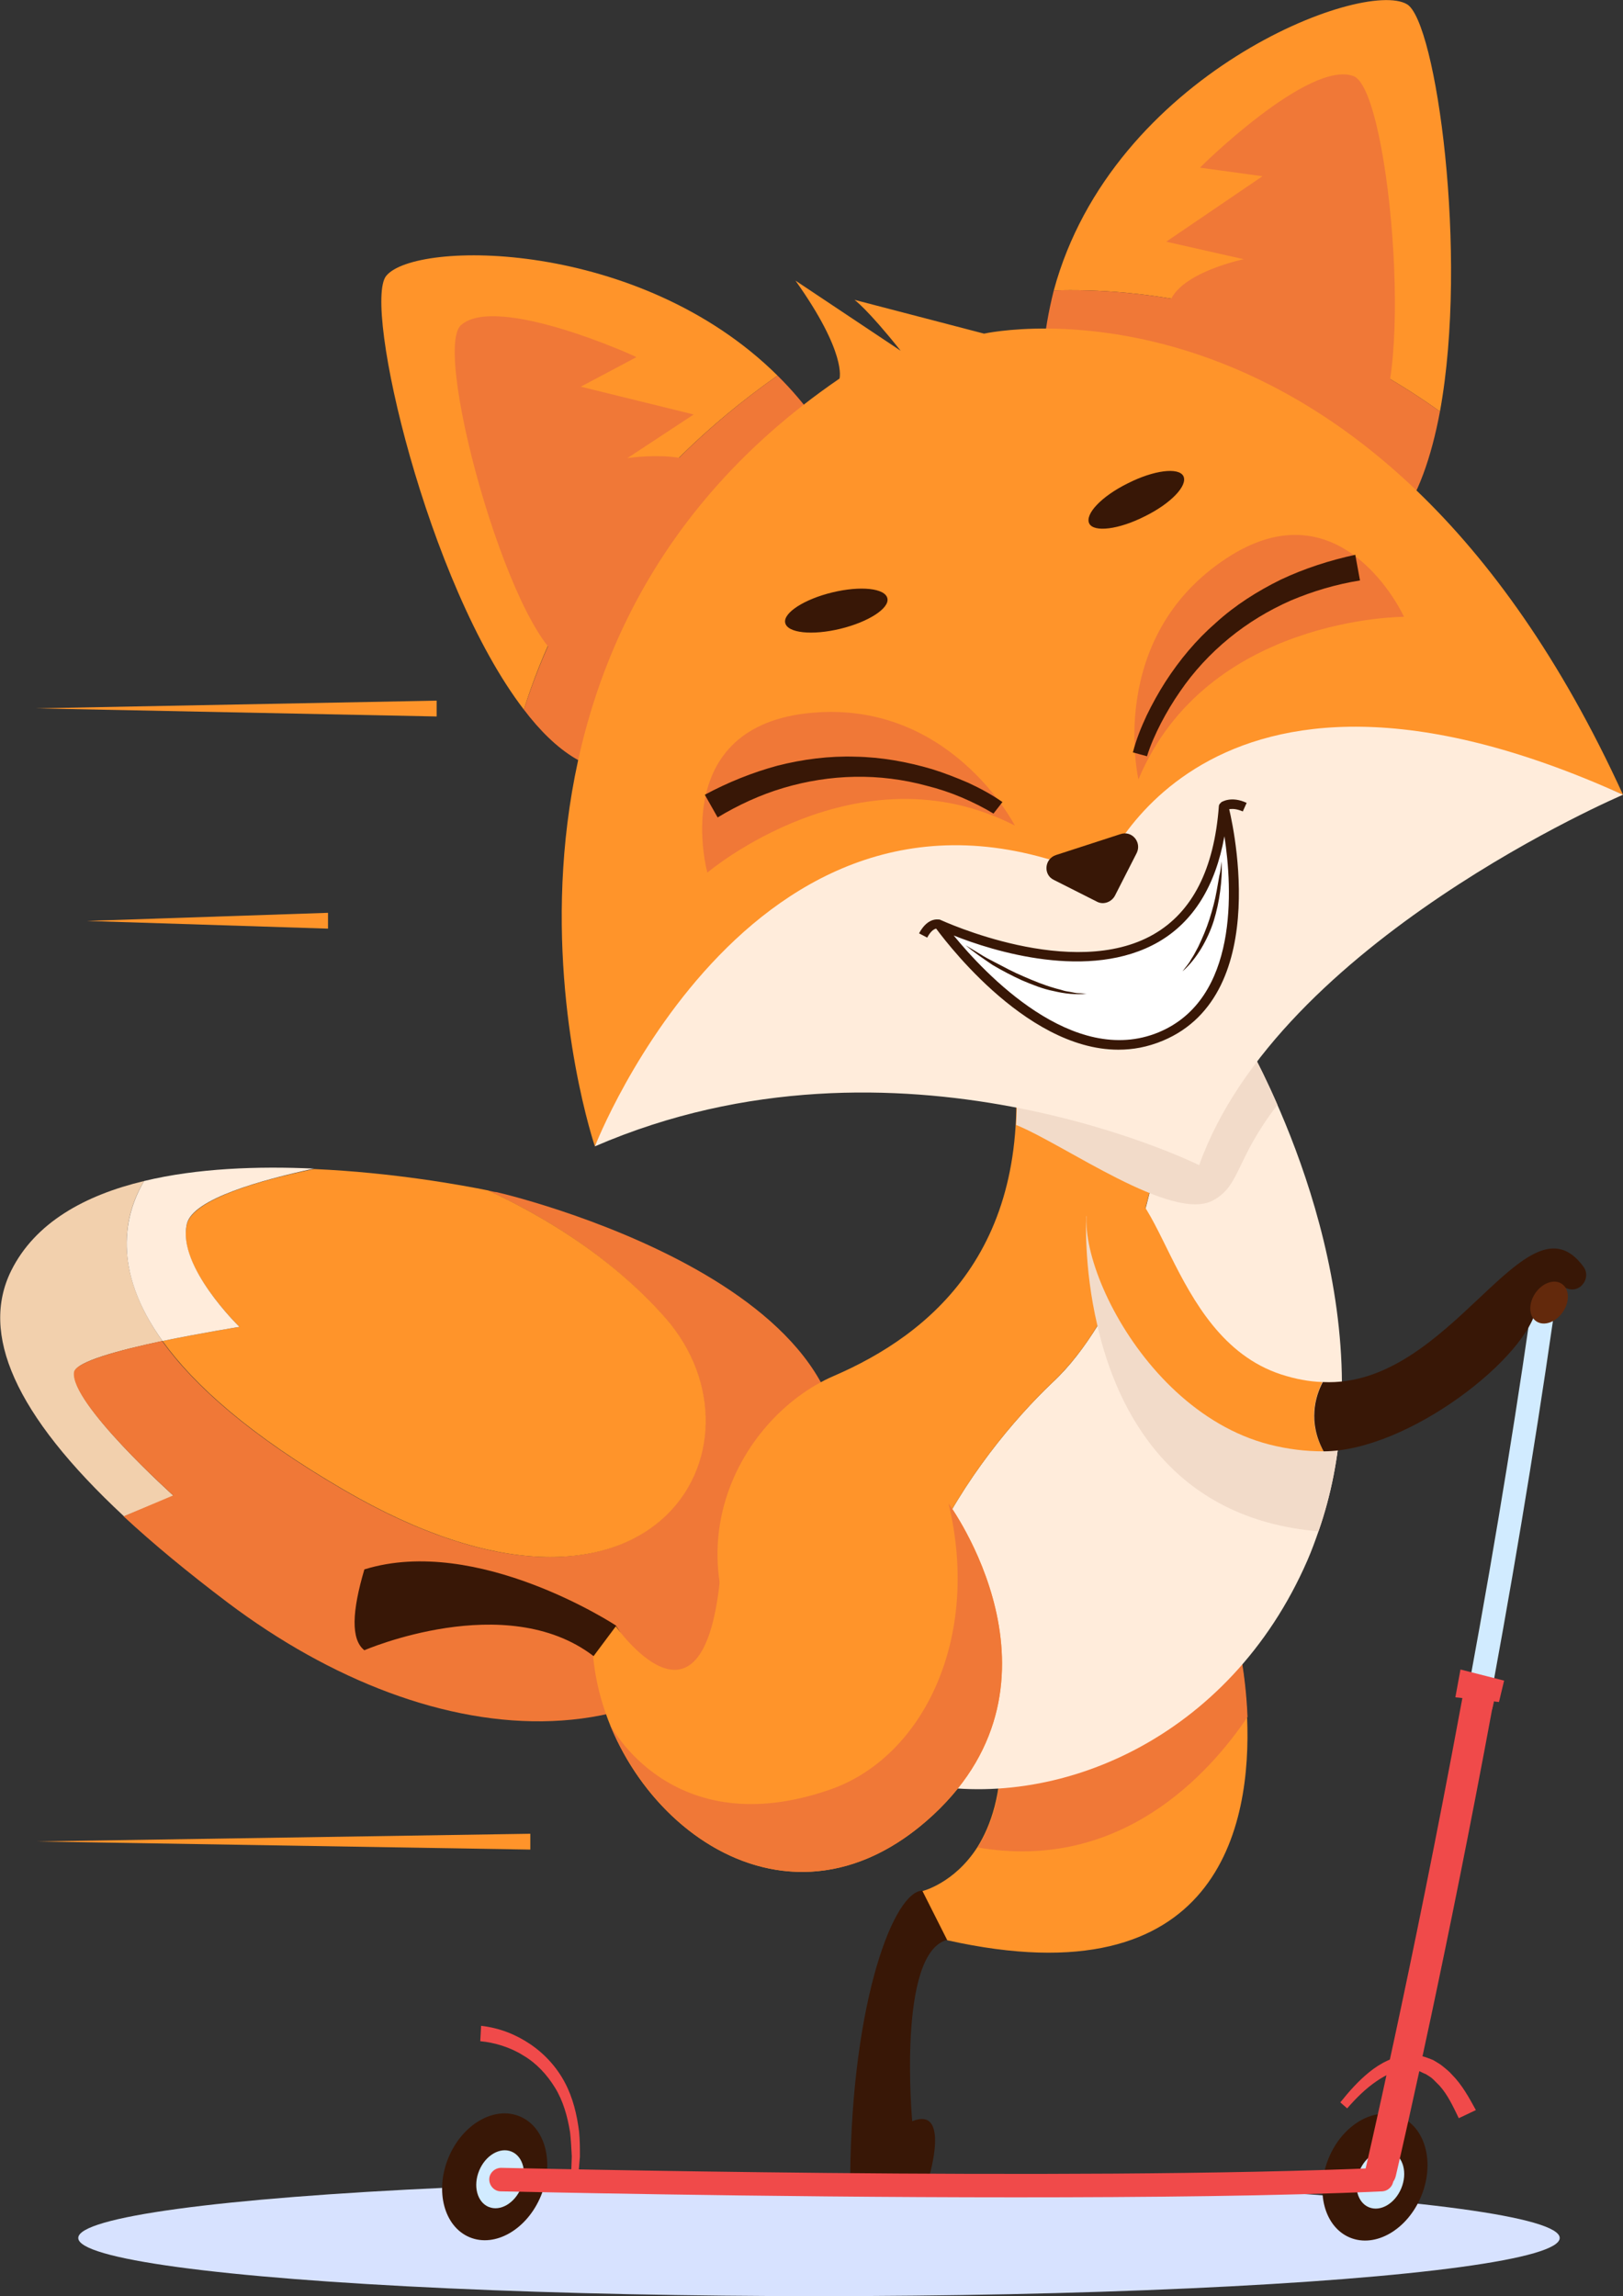 <?xml version="1.0" encoding="utf-8"?>
<!-- Generator: Adobe Illustrator 17.1.0, SVG Export Plug-In . SVG Version: 6.00 Build 0)  -->
<!DOCTYPE svg PUBLIC "-//W3C//DTD SVG 1.1//EN" "http://www.w3.org/Graphics/SVG/1.1/DTD/svg11.dtd">
<svg version="1.1" id="Layer_1" xmlns="http://www.w3.org/2000/svg" xmlns:xlink="http://www.w3.org/1999/xlink" x="0px" y="0px"
	 width="379.5px" height="536.8px" viewBox="0 0 379.5 536.8" enable-background="new 0 0 379.5 536.8" xml:space="preserve">
<rect x="0" y="0" width="379.5" height="536.8" fill="#333333" stroke="none"/>
<g>
	<ellipse fill="#D7E2FF" cx="191.5" cy="523.2" rx="173.2" ry="13.6"/>
	<path fill="#381706" d="M215.8,442c-6.6-0.2-16.6,25.2-17,66.7h18.5c0,0,4.9-16.4-4-12.8c0,0-3.6-39.4,8.2-42.4
		C221.5,453.6,226.4,442.4,215.8,442z"/>
	<path fill="#FF942A" d="M221.5,453.6l-5.8-11.5c0,0,7.4-1.8,12.8-10.2c3.2-5.1,5.8-12.6,5.5-23.6l55.3-25.2c0,0,1.9,7.8,2.3,18.3
		C292.7,426.7,285.1,467.8,221.5,453.6z"/>
	<path fill="#F07837" d="M291.7,401.4c-8.9,13.2-29.6,36.3-63.1,30.5c3.2-5.1,5.8-12.6,5.5-23.6l55.3-25.2
		C289.3,383.1,291.3,390.9,291.7,401.4z"/>
	<path fill="#FFECDB" d="M313.5,332.1c-0.6,8.6-2.2,17.3-5.2,25.9c-0.8,2.3-1.6,4.5-2.6,6.8c-18.2,41.8-58.9,58.9-91.3,52
		c-15.9-37,13.8-76.6,31.7-93.6c4.1-3.8,7.5-8.4,10.5-13.2c2.2-3.5,4-7.3,5.7-11.1c11.2-26.3,11.2-56.7,11.2-56.7l16.4-1.3
		C289.9,240.8,316.8,284.9,313.5,332.1z"/>
	<g>
		<path fill="#F2D0AD" d="M40.6,349.7L29,354.5c-25.8-24-33.6-42.8-26.4-57.4c5.6-11.3,17.3-17.7,31.1-21
			c-4.6,7.7-7.7,20.6,4.3,37.4c-9.9,2.1-20.3,4.8-20.6,7.3C16.4,328,40.6,349.7,40.6,349.7z"/>
		<path fill="#F07837" d="M191,360.7c-29.5,56.2-89.6,50.2-137.7,14c-9.4-7.1-17.5-13.8-24.4-20.2l11.6-4.9c0,0-24.2-21.7-23.2-28.8
			c0.3-2.4,10.7-5.2,20.6-7.3c7.4,10.3,20.4,22,42.4,34.8c72.2,42.1,101.4-10.6,75.1-40.3c-13.1-14.8-29.4-24.2-41.4-29.7
			c1,0.2,1.7,0.4,2.1,0.4C121.9,280,220.6,304.6,191,360.7z"/>
		<path fill="#FF942A" d="M80.4,348.3c-22-12.8-35-24.5-42.4-34.8c9.2-1.9,18-3.3,18-3.3s-14.8-14.3-12.3-24
			c1.4-5.8,17.1-10.3,29.7-12.9c18.5,0.8,34.8,3.8,40.7,5c11.9,5.5,28.3,14.9,41.4,29.7C181.8,337.8,152.6,390.4,80.4,348.3z"/>
		<path fill="#FFECDB" d="M56,310.2c0,0-8.8,1.4-18,3.3c-12-16.7-8.9-29.6-4.3-37.4c12.4-3,26.6-3.5,39.7-2.9
			c-12.5,2.7-28.3,7.1-29.7,12.9C41.3,296,56,310.2,56,310.2z"/>
	</g>
	<path fill="#FF942A" d="M273.5,242.1c0,0,0,55.1-27.4,81.1c-17.9,17-47.6,56.7-31.8,93.6c-11.9-2.5-22.7-8.3-30.9-17.3
		c-30.4-33.4-10.9-68.1,11.5-77.8c22.5-9.7,47.4-29.8,42-76.6L273.5,242.1z"/>
	<path fill="#F2DBC9" d="M298.7,258.3c-9.9,12.8-8.6,18.8-15,22.3c-9.5,5.3-34.9-13.1-46.1-17.6c0.3-5.5,0.2-11.5-0.6-18l36.5-2.9
		l16.4-1.3C289.9,240.8,294,247.4,298.7,258.3z"/>
	<path fill="#F2DBC9" d="M313.5,332.1c-0.6,8.6-2.2,17.3-5.2,25.9c-34.3-2.9-47.1-28-51.7-48.1c-3.3-14-2.6-25.7-2.6-25.7
		c2.6,5.5,5.4,10.3,8.3,14.6C280.8,326.8,302.6,331.6,313.5,332.1z"/>
	<path fill="#381706" d="M144,380c0,0-32.4-21.3-58.8-13.1c-2.9,9.8-3.2,16.4,0,18.9c0,0,33-14.3,53.5,1.3
		C159.2,402.8,144,380,144,380z"/>
	<path fill="#FF942A" d="M221.8,351.5c0,0,30.4,41.2-3.6,72.8c-35.6,33-76.2-1.4-79.5-37l5.3-7.1c0,0,20.1,28.8,24.3-10.5
		C168.3,369.5,181.7,341.1,221.8,351.5z"/>
	<path fill="#F07837" d="M221.8,351.5c0,0,30.4,41.2-3.6,72.8c-30.2,28-64,7.5-75.6-21.2c0,0,14.4,28.3,51.7,15.2
		C215.8,410.7,229.4,383.1,221.8,351.5z"/>
	<path fill="#FF942A" d="M309.5,339.3c-4.2,0-8.4-0.5-12.7-1.6c-33.1-8.5-51-55.3-39.1-60.5c14-6.1,14.8,35.2,41.8,44.1
		c3.4,1.1,6.6,1.7,9.7,1.8C307.5,326.6,305.7,332.5,309.5,339.3z"/>
	<g>
		
			<ellipse transform="matrix(0.924 0.382 -0.382 0.924 203.015 -5.689)" fill="#381706" cx="115.9" cy="509" rx="11.7" ry="15.3"/>
		
			<ellipse transform="matrix(0.924 0.382 -0.382 0.924 203.314 -6.166)" fill="#D1EBFF" cx="117.2" cy="509.6" rx="5.3" ry="7"/>
		
			<ellipse transform="matrix(0.924 0.382 -0.382 0.924 218.595 -84.269)" fill="#381706" cx="321.8" cy="509" rx="11.7" ry="15.3"/>
		
			<ellipse transform="matrix(0.924 0.382 -0.382 0.924 218.885 -84.739)" fill="#D1EBFF" cx="323.1" cy="509.6" rx="5.3" ry="7"/>
		<g>
			<path fill="#F04A4A" d="M237.4,513.7c-60.6,0-119.4-1.4-120.3-1.4c-1.5,0-2.7-1.3-2.7-2.8c0-1.5,1.3-2.7,2.8-2.7
				c1.3,0,133.5,3.2,205.7,0c1.5-0.1,2.8,1.1,2.9,2.6c0.1,1.5-1.1,2.8-2.6,2.9C299,513.4,268,513.7,237.4,513.7z"/>
		</g>
		<path fill="#F04A4A" d="M112.5,473.6c4.3,0.5,8.1,2,11.5,4.3c3.4,2.3,6.2,5.4,8.1,9c1.9,3.6,2.8,7.5,3.3,11.4
			c0.2,2,0.2,3.9,0.2,5.9l-0.5,5.8l-1.6-0.2l0.2-5.7c-0.1-1.9-0.2-3.8-0.4-5.6c-0.6-3.7-1.6-7.3-3.5-10.4c-1.9-3.1-4.4-5.8-7.5-7.6
			c-3-1.9-6.7-3-10-3.3L112.5,473.6z"/>
		<path fill="#F04A4A" d="M313.4,491.5c2-2.5,4.2-5,6.8-7.1c2.6-2.1,5.8-3.8,9.5-4c0.9-0.1,1.9,0.1,2.8,0.3c0.9,0.2,1.8,0.6,2.6,0.9
			c0.8,0.5,1.6,0.9,2.3,1.5c0.7,0.6,1.4,1.1,2,1.8c2.5,2.5,4.1,5.5,5.7,8.4l-4,1.9c-1.3-2.7-2.6-5.5-4.5-7.6c-0.5-0.5-1-1-1.5-1.5
			c-0.5-0.5-1.1-0.8-1.7-1.2c-0.6-0.2-1.2-0.6-1.8-0.8c-0.6-0.1-1.3-0.4-1.9-0.3c-2.7-0.1-5.5,1.1-7.9,2.8c-2.5,1.7-4.7,3.9-6.8,6.3
			L313.4,491.5z"/>
		<path fill="#D1EBFF" d="M349.1,393.9l-5.4-1c6.3-34.2,11.5-66.4,15.6-96l5.4,0.7C360.6,327.3,355.4,359.6,349.1,393.9z"/>
		<path fill="#F04A4A" d="M350,394c0,0.1,0,0.2-0.1,0.4c-0.3,1.8-0.6,3.5-1,5.2c-10.3,55.7-20.3,99.6-22.5,109
			c-0.3,1.5-1.5,2.7-3,2.9c-1.7,0.2-3.2-0.7-4.5-2.7c0.1-0.5,11.2-47.8,22.7-110c0.4-2,0.7-4,1.1-6.1l2.2,0.4L350,394z"/>
		<path fill="#F04A4A" d="M349.9,394.4c-0.3,1.8-0.6,3.5-1,5.2l-7.2-0.8c0.4-2,0.7-4,1.1-6.1l2.2,0.4L349.9,394.4z"/>
		<polygon fill="#F04A4A" points="341.5,390.3 340.3,396.8 350.5,397.9 351.7,392.9 		"/>
	</g>
	<path fill="#381706" d="M309.5,339.3c-3.7-6.8-2-12.8-0.2-16.2c30.2,1.5,47.6-45.4,61-26.9c2,2.8-1.4,7.1-5,4.4
		c-1.7,0.2-3.2,1.2-5.9,4.6C357.6,317.1,329.4,339.2,309.5,339.3z"/>
	<g>
		<path fill="#FF942A" d="M181.8,87.8c-33.5,23.6-51,51.5-59.3,78.1C99.9,136.5,84.8,71.3,90.3,64.5
			C97.1,56.1,149.5,55.8,181.8,87.8z"/>
		<path fill="#F07837" d="M107.8,76c-7.1,6.2,13.1,78.2,25.9,79.1c12.9,0.8,35.6-32.4,34-41.7c-1.6-9.3-21-6.3-21-6.3l15.5-10.2
			l-26.4-6.5l13-6.9C148.9,83.4,116.2,68.6,107.8,76z"/>
		<path fill="#FF942A" d="M336.7,96.2c-35.8-25.6-71.1-28.9-90.3-28.3C260.1,17.3,318.8-5.1,329,1C335.8,5,343.4,59.5,336.7,96.2z"
			/>
		<path fill="#F07837" d="M316.5,17.8c8.8,3.3,14.9,77.9,3.2,83.2s-44.6-18-46.4-27.2c-1.8-9.2,17.5-13.2,17.5-13.2l-18.1-4.1
			l22.5-15.3l-14.6-2C280.6,39.1,306.1,13.9,316.5,17.8z"/>
		<path fill="#F07837" d="M336.7,96.2c-2,10.7-5.2,19.9-9.9,25.9c-9.4,11.7-35.8,10.2-60.5-1.8c-11-5.4-25.1-23.2-22.4-37.5
			c0.4-5.2,1.3-10.1,2.5-14.9C265.6,67.3,300.9,70.6,336.7,96.2z"/>
		<path fill="#F07837" d="M190.6,154.6c-18.9,19.9-43.2,30.4-56.1,22.7c-4.2-2.5-8.2-6.4-12-11.4c8.4-26.5,25.8-54.5,59.3-78.1
			c6.6,6.5,12.3,14.4,16.7,23.8C206,124.1,199,145.7,190.6,154.6z"/>
		<path fill="#FF942A" d="M379.5,185.8c-86.7-37.7-122.3,19.5-122.3,19.5C175,184,139.1,268,139.1,268s-38.8-113.8,57.2-179.5
			c0,0,1.8-5.9-10.3-22.9L210.6,82c-7.8-9.8-10.8-11.9-10.8-11.9l30.3,7.9C230.1,78,320.9,57.6,379.5,185.8z"/>
		<path fill="#FFECDB" d="M379.5,185.8c0,0-80.5,34.3-99.1,86.6c0,0-70.4-35.1-141.3-4.4c0,0,38.1-98.1,118.1-62.7
			C257.2,205.3,280.2,140.9,379.5,185.8z"/>
		<path fill="#381706" d="M246.9,199.9L262,195c2.7-0.9,5,1.9,3.8,4.4l-5.1,10c-0.8,1.5-2.7,2.2-4.2,1.4l-10.1-5.1
			C243.9,204.5,244.2,200.8,246.9,199.9z"/>
		<path fill="#F07837" d="M237.3,193c0,0-15.5-30.2-49-26.2c-32.1,3.9-22.9,37.2-22.9,37.2S200.5,174.2,237.3,193z"/>
		<path fill="#381706" d="M207.5,139.9c0.5,2.3-4.4,5.5-11,7.1c-6.6,1.6-12.4,1-12.9-1.4c-0.5-2.3,4.4-5.5,11-7.1
			C201.2,136.9,207,137.5,207.5,139.9z"/>
		<path fill="#381706" d="M232.3,190.2c-2.3-1.4-4.9-2.7-7.5-3.8c-2.6-1.1-5.3-2-8.1-2.7c-5.5-1.5-11.2-2.2-16.8-2.1
			c-5.7,0.1-11.3,1-16.7,2.6c-5.4,1.6-10.6,4-15.4,6.9l-3-5.3c5.4-2.9,11.1-5.2,17-6.8c5.9-1.5,12.1-2.3,18.2-2.1
			c6.1,0.1,12.1,1.2,17.9,2.9c2.9,0.9,5.7,2,8.5,3.2c2.8,1.3,5.4,2.7,8,4.5L232.3,190.2z"/>
		<path fill="#F07837" d="M266.2,182.2c0,0-7.7-33.1,20.6-51.7c27.1-17.8,41.5,13.7,41.5,13.7S282.2,144.1,266.2,182.2z"/>
		<path fill="#381706" d="M254.7,122.4c1.1,2.1,6.9,1.4,13-1.7c6.1-3,10.1-7.2,9-9.4c-1.1-2.1-6.9-1.4-13,1.7
			C257.6,116,253.6,120.2,254.7,122.4z"/>
		<path fill="#381706" d="M264.9,175.9c0.8-3.1,1.9-5.8,3.2-8.6c1.3-2.7,2.8-5.4,4.4-7.9c3.3-5.1,7.2-9.8,11.8-13.8
			c4.5-4.1,9.7-7.4,15.2-10.1c5.5-2.6,11.4-4.5,17.4-5.8l1.1,6c-5.6,0.9-11,2.5-16.2,4.7c-5.2,2.3-10,5.2-14.4,8.8
			c-4.4,3.6-8.3,7.8-11.5,12.5c-1.6,2.3-3.1,4.8-4.4,7.3c-1.3,2.5-2.5,5.2-3.3,7.8L264.9,175.9z"/>
		<path fill="#FFFFFF" d="M219.5,216c0,0,62.2,29.4,66.6-27.5c0,0,11.1,43-14.7,53.7C245.6,253.1,219.5,216,219.5,216z"/>
		<g>
			<path fill="#381706" d="M261.5,245.4c-22.3,0-41.9-27.4-42.9-28.7c-0.3-0.4-0.3-1,0.1-1.3c0.3-0.4,0.9-0.5,1.3-0.3
				c0.3,0.1,30.8,14.3,49.8,3.3c9-5.2,14.1-15.2,15.2-29.9c0-0.5,0.5-1,1-1c0.5,0,1,0.3,1.2,0.8c0.5,1.8,11,44-15.3,55
				C268.3,244.8,264.9,245.4,261.5,245.4z M223,218.7c7.1,8.7,27.9,31,48,22.6c18.6-7.8,17.2-33.5,15.3-45.8
				c-2.1,11.7-7.3,20-15.4,24.7C254.8,229.5,232,222.3,223,218.7z"/>
		</g>
		<g>
			<path fill="#381706" d="M285.6,201.4c0.2,2.3,0,4.7-0.3,7c-0.3,2.3-0.8,4.6-1.5,6.9c-0.7,2.2-1.7,4.4-2.9,6.4
				c-1.2,2-2.7,3.9-4.4,5.4c0.7-1,1.5-1.8,2-2.8c0.3-0.5,0.6-0.9,0.9-1.5l0.8-1.5c1-2.1,1.9-4.2,2.6-6.4c0.7-2.2,1.3-4.4,1.7-6.7
				c0.2-1.1,0.4-2.3,0.6-3.4C285.4,203.7,285.5,202.6,285.6,201.4z"/>
			<path fill="#381706" d="M225.8,221c1.1,0.7,2.2,1.3,3.3,2c1.1,0.7,2.2,1.3,3.4,1.9c2.3,1.2,4.5,2.4,6.9,3.4c2.3,1,4.7,2,7.2,2.7
				c0.6,0.2,1.2,0.3,1.8,0.5c0.6,0.2,1.2,0.3,1.9,0.4c0.6,0.1,1.3,0.3,1.9,0.3c0.6,0,1.3,0.1,1.9,0.1c-2.6,0.3-5.2,0-7.7-0.6
				c-2.6-0.5-5-1.5-7.4-2.5c-2.4-1.1-4.7-2.3-6.9-3.6C229.9,224.1,227.8,222.7,225.8,221z"/>
		</g>
		<g>
			<path fill="#381706" d="M290.6,189.7c-2.5-1.1-3.9-0.3-3.9-0.3l-1.2-1.8c0.1-0.1,2.4-1.6,6,0.1L290.6,189.7z"/>
		</g>
		<g>
			<path fill="#381706" d="M216.8,219.2l-1.9-1c2.2-4.1,4.9-3.2,5-3.1l-0.4,1l-0.3,1C218.8,217,217.8,217.3,216.8,219.2z"/>
		</g>
	</g>
	
		<ellipse transform="matrix(0.825 0.565 -0.565 0.825 235.194 -151.502)" fill="#63290C" cx="362.5" cy="304.5" rx="3.9" ry="5.3"/>
	<g>
		<polygon fill="#FF942A" points="102.1,167.5 8.4,165.6 102.1,163.8 		"/>
		<polygon fill="#FF942A" points="76.7,217.1 20.3,215.3 76.7,213.4 		"/>
		<polygon fill="#FF942A" points="124,432.4 8.4,430.5 124,428.7 		"/>
	</g>
</g>
</svg>

